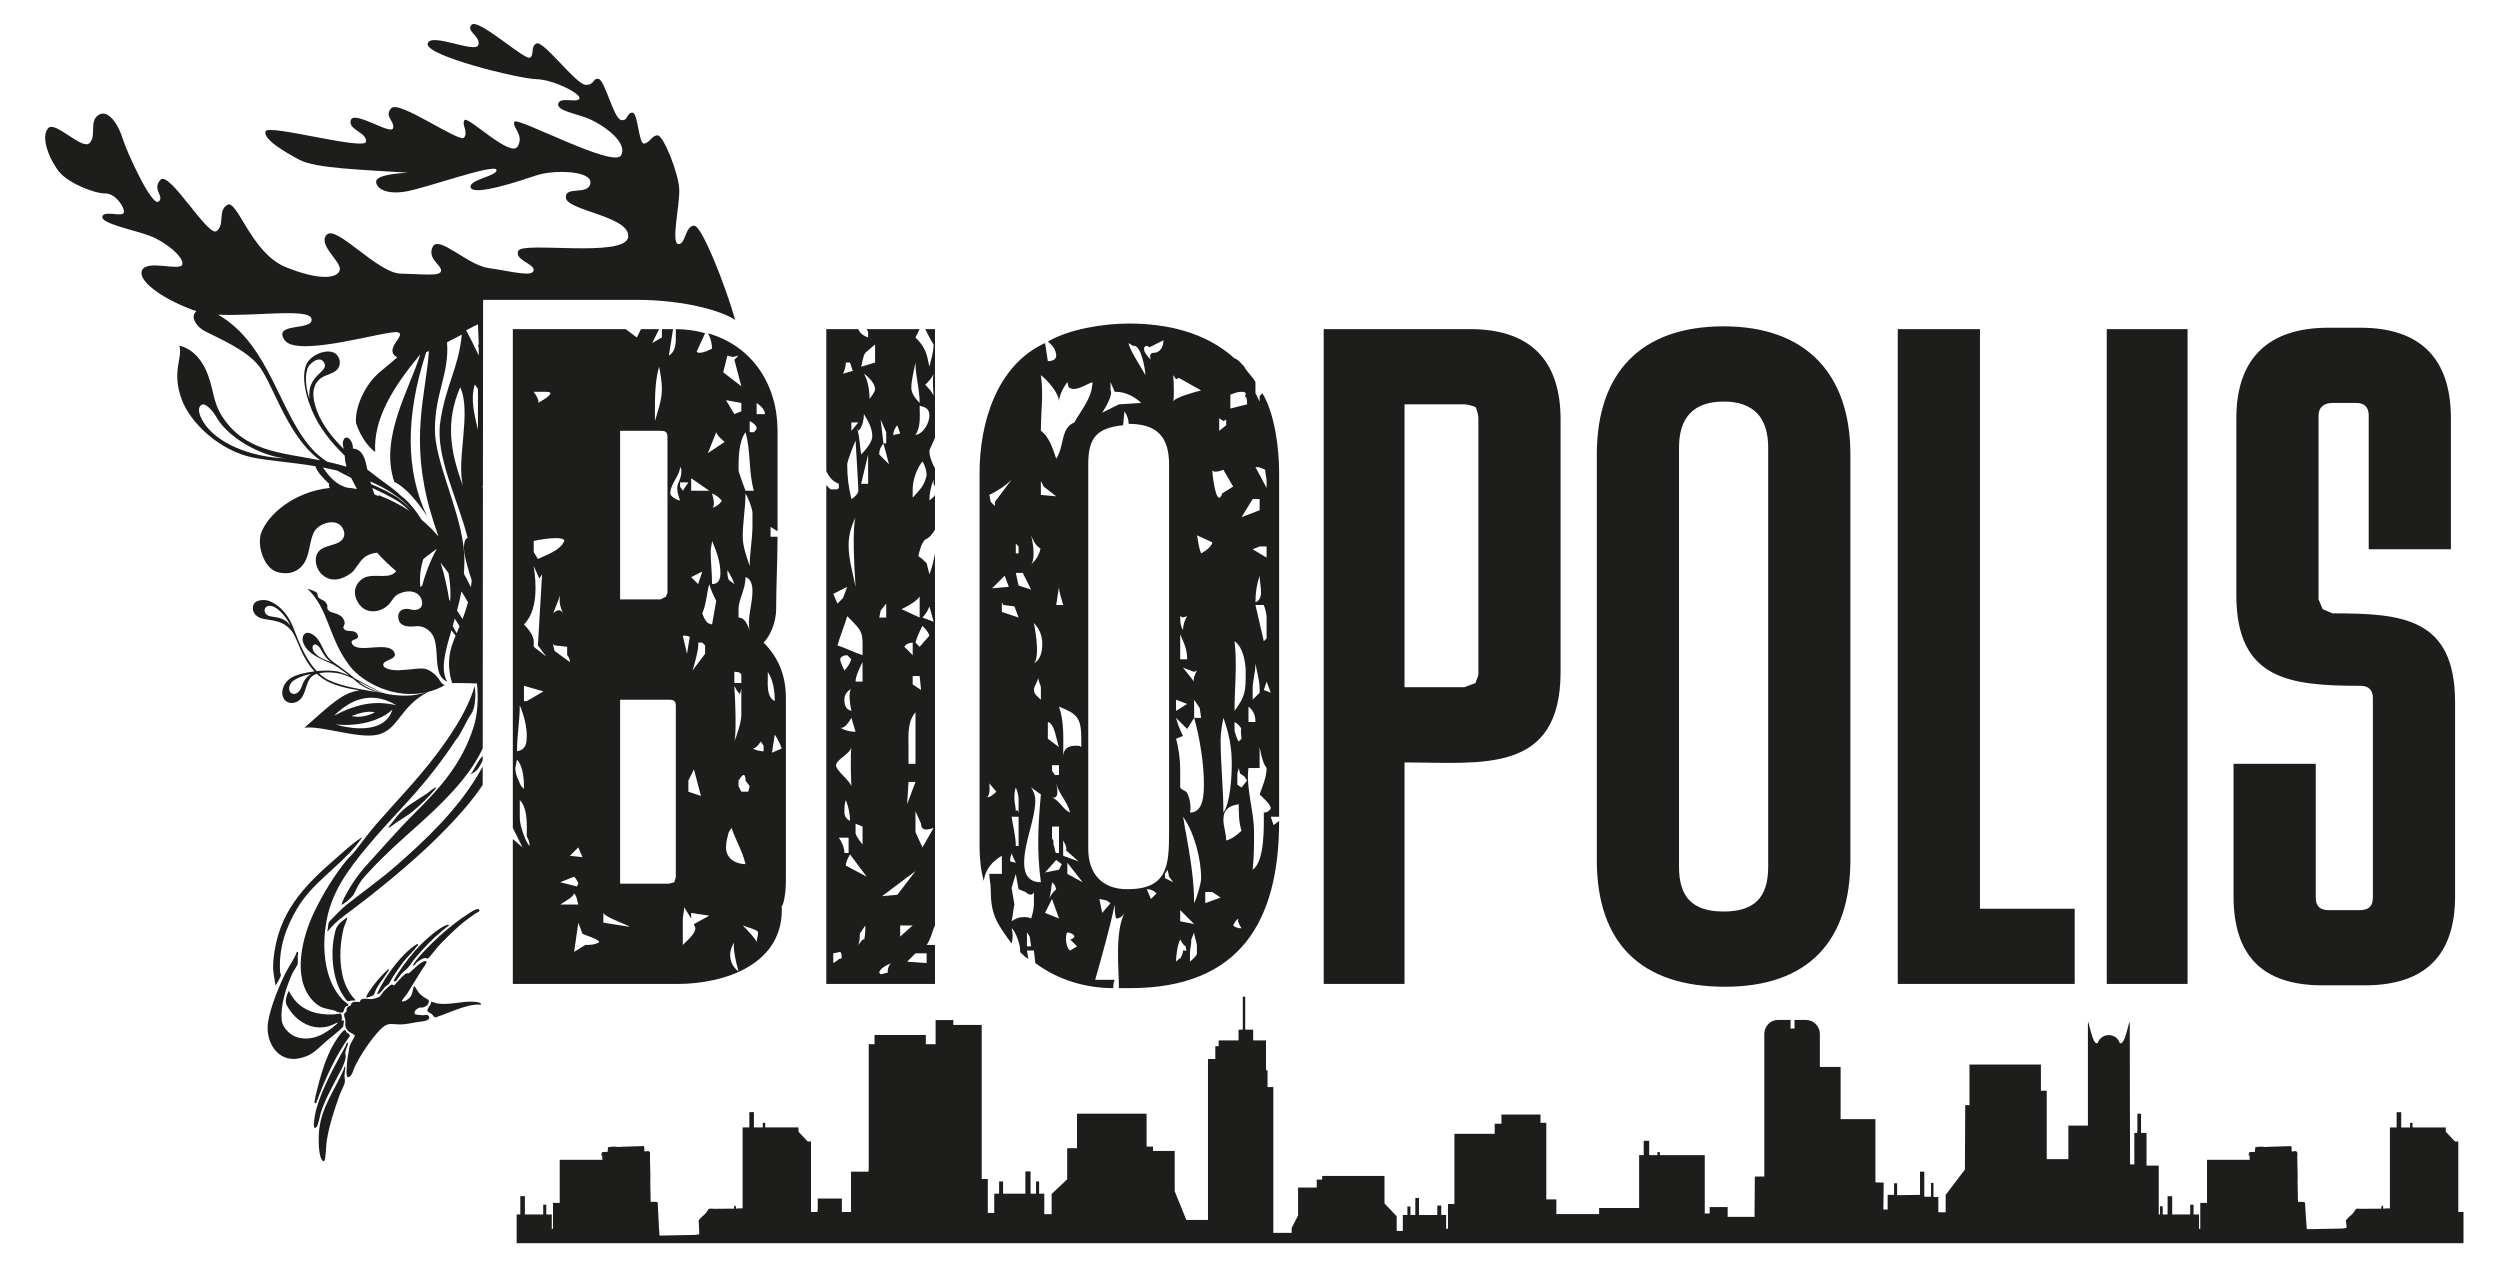<?xml version="1.0" encoding="UTF-8"?>
<svg id="Capa_1" data-name="Capa 1" xmlns="http://www.w3.org/2000/svg" viewBox="0 0 1794.3 905.87">
  <defs>
    <style>
      .cls-1 {
        fill: #1d1d1b;
      }
    </style>
  </defs>
  <path class="cls-1" d="M451.37,241.82,303.8,401.25c.89-.69,1.76-1.4,2.65-2.08,2.3-1.76,4.66-3.54,7.06-5.32-5.14,9.31-8.85,20-10.5,26.49l-1.3,1c-.77-6.96.09-13.62,2.09-20.08ZM298.19,689.86c-.31.39-2.08,2.88-1.81,3.17,1.37,0,1.72-1.38,2.56-2.11,1.4-1.22,4.47-3.39,6.34-3.36.71.01,1.47.59,1.65.51,1.07-.49,6.19-7.32,7.54-8.79,4.49-4.91,10.54-10.7,15.52-15.11,3.45-3.05,7.29-5.76,11.06-8.42.82-.58,3.87-1.51,2.87-2.91-1.17-1.62-6.49,2.16-7.69,2.91-12.49,7.83-28.91,22.56-38.04,34.1ZM340.28,719c-8.62-.66-18.01,2.63-26.52,1.17-1.57-.27-2.82-1.16-4.41-1.18.45,2.2-2.9,4.5-2.59,6.51.12.79,2.44,1.77,3.2,2.4,1.01.84,1.54,2.44,2.84,2.27,7.38-2.5,14.98-6.07,22.5-8.01,3.31-.85,6.52-1.43,9.96-1.05.35-1.75-3.69-2.01-4.98-2.11ZM320.53,663.9c-5.58,2.04-14.4,9.84-18.6,14.14-5.87,6.01-11.86,13.54-16.36,20.62-.32.51-3.31,5.33-3.07,5.53.5-.07,1.35.17,1.75-.06.24-.14,2.64-3.78,3.22-4.47,1.75-2.07,3.44-3.23,5.18-4.93,1.58-1.55,3.63-5.1,5.23-6.99,6.25-7.38,12.36-13.76,19.74-19.95,1.46-1.23,2.97-2.38,4.56-3.45.07-.88-1.04-.66-1.65-.44ZM246.3,736.9l.57-4.14c-.47-.85-1.07-.24-1.79-.18.64-1.56.27-3.47-.28-5-.49-.36-4.31.44-5.29.49-11.01.5-21.77-2.19-28.66-11.2-1.29-1.69-2.59-3.86-3.64-5.72-1.14,2.41-2.74,6.84-1.81,9.36,1,2.7,4.43,7.23,6.5,9.2,6.52,6.18,14.48,9.15,23.53,6.97,2.52-.61,4.79-2.06,7.23-2.88-.31.56-.88,1.08-1.37,1.5-7.87,6.79-16.85,12.13-27.66,9.28-5.04-1.33-10.83-6.8-11.4-12.14-1.17-10.78,3.16-23.8,7.49-33.58.78-1.77,3.66-5.71,3.91-6.96.34-1.65,0-4.19.06-5.98.03-.98,1-2.75-.59-2.86-1.71,4.99-4.99,9.26-7.41,13.88-5.15,9.85-11.66,25.88-13.33,36.78-2.11,13.78,6.83,29.02,22.26,25.9,9.54-1.93,12.6-6.28,19.29-12.1,4.1-3.56,8.55-6.73,12.38-10.62ZM242.85,744.09c-7.83,10.95-11.83,24.5-15.12,37.41-.35,1.35-2.47,9.78-1.95,10.27l1.16-.05c6.12-16.92,13.53-33.58,24.16-48.17.07-1.51-1.57-1.85-2.29-2.6-.36-.37-.51-1.55-1.19-1.67-1.19-.21-4.01,3.77-4.76,4.81ZM247.86,755.16c.14-1.06,2.31-6.63,2.05-6.88l-.91.2c-1.36,3.5-3.51,6.73-5.28,10.06-6.44,12.07-14.93,27.95-17.56,41.31-.28,1.41-1.74,9.42-.23,9.73.4-.1.96-.42,1.24-.71,1.32-1.35,2.37-7.9,3.04-10.09,2.63-8.54,7.61-17.49,11.71-25.42,2.3-4.46,5.65-9.75,6.18-14.66.13-1.19-.41-2.34-.25-3.53ZM247.8,765.2c-.83.4-.75,1.59-1.09,2.37-6.35,14.56-15.73,26.67-17.61,43.07-.61,5.31-.61,14.75.99,19.84.61,1.94,2.44,4.87,3.17,1.22.78-3.94.68-9.03,1.31-13.18,1.65-10.86,5.57-22.62,9.31-32.96.83-2.29,3.14-6.47,3.56-8.51.34-1.64-.23-3.79-.17-5.37.07-2.11.68-4.35.54-6.49ZM255.2,607.28l4.67-6.04c-.64-.16-.81.19-1.21.44-5.86,3.76-11.57,9.19-16.83,13.72-24.35,21.01-42.5,39.88-45.62,73.85-.43,4.66-.17,7.57.57,12.11l.94,5.85c.74-.69,1.37-1.91,1.86-2.81.36-.67,1.93-3.59,2-4.06.16-.94-.49-1.96-.55-2.95-1.06-16.78,4.03-31.73,12.62-45.95,10.83-17.93,28.4-28.37,41.55-44.18ZM249.31,658.61c-.23-.23-1.2.59-1.48.78-2.84,2.02-5.9,4.49-6.89,7.9-3.94,13.58-2.93,32.35,3.89,44.86.58,1.07,3.28,5.27,4.04,5.92,1.22,1.04,2.09.19,3.33.05.7-.08,1.39.02,2.08-.03.45-.03.87.23.75-.45-5-5.09-8.14-12-9.5-19.01-2.12-10.96-1.4-21.75,1.14-32.54.25-1.06,2.9-7.2,2.62-7.49ZM193.08,442.07c-2.8-.77-3.76-3.82-2.83-5.5,1.15-2.05,3.94-2.25,6.72-.85,3.5,1.75,8.34,6.78,11.75,13.61-5.14-6.95-10.55-5.86-15.65-7.25ZM210.51,454.62c3.12,4.89,6.18,17.65,15.2,27.23-7.22.88-14.15,2.72-17.38,5.04-6.78,4.87-7.12,12.92-3.25,16.19,3.1,2.62,8.32,1.64,11.15-1.94,4.18-5.31,3.11-14.21,10-17.13.38-.16.84-.19,1.24-.33,1.35,1.25,2.78,2.45,4.39,3.53,6.72,4.5,16.43,6.78,26.24,8.34-.4.04-.81.06-1.19.12-10.88,1.9-17.95,8.4-38.42,26.64,12.7-1.83,41.5,9.31,54.83,4.34,13.25-4.94,13.94-19.21,33.72-30,4.12-1.04,8.22-2.59,12.18-4.9-1.05-.28-2.53-1.54-3.76-3.59-1.68-2.8-5.25-6.46-9.68-7.94-3.59-1.19-10.4.41-19.14.82-6.15.29-11.14-1.42-11.55-3.5-.86-4.38,11.11-3.7,7.77-9.61-4.6-8.12-25.89,1.48-30.07-5.74-2.48-4.29,6.58-2.18,3.63-7.08-2.31-3.83-7.6-.81-9.71-3.91-1.34-1.96,2.48-2.83-.45-7.29-2.85-4.34-8.76-3.48-10.63-6-1.87-2.52.57-1.96-1.58-5.17-1.62-2.42-4.55-2.29-5.68-4.28-.78-1.36-.15-1.94-.81-2.86-.89-1.25-5.72-2.72-6.9-3.02,15.53,14.67,15,35.59,30.48,55.52,9.47,12.2,32.44,23.8,54.69,18.82-9.21,3.03-17.96,2.68-25.77,1.53-1.25-.25-2.54-.5-3.93-.74-7.87-2.89-14.67-7.28-21.6-10.88-4.81-4.22-11.49-8.99-16.01-12.25-5.08-3.66-6.44-9.68-9.63-14.7-2.76-4.35-7.65-7.06-10.12-5.06-2.27,1.85-2.49,6.55,2.02,11.58,3.14,3.5,10.46,7.29,16,9.4,3.57,1.35,9.5,5.66,14.05,9.24-2.29-1.06-4.61-2.02-7.02-2.73-4.08-1.19-10.27-1.27-16.44-.66-9.51-9.92-14.52-25.66-17.41-32.54-4.68-11.11-12.27-16.13-16.7-17.74-4.24-1.54-10.02-.66-11.37,2.72-1.69,4.22,1.34,8.72,6.3,9.89,6.53,1.55,16.05.77,22.32,10.6ZM214.92,495.84c-1.83,2.33-4.21,2.74-5.95,1.57-1.96-1.31-1.94-5.04.23-7.59,2.51-2.96,10-5.53,14.11-6.05-6.33,3.68-6,9.02-8.39,12.07ZM225.86,468.53c-1.74-2.06-2.04-4.65-.79-5.64,1.16-.93,3.27.02,4.98,2.81,1.21,1.98,3.41,6.83,7.54,9.41-4.31-1.37-8.84-3.18-11.73-6.58ZM240.6,519.91c15.76,1.71,32.17-2.21,41.04-10.63-5.63,17.99-30.38,13.8-41.04,10.63ZM252.25,513.95c5.26-2.04,11.78-4.06,16.83-2.65-6.93,3.35-11.84,3.6-16.83,2.65ZM284.5,506.21c-15.08-3.58-28.02-1.29-44.74,7.45,15.39-15.24,30.53-15.94,44.74-7.45ZM275.18,497.53c-5.48-1.12-13.45-4.35-18.25-8.64,5.52,2.9,11.52,6.25,18.25,8.64ZM244.24,483.55c2.92.69,5.94,1.97,9.07,3.51,1.36,1.12,2.49,2.07,3.14,2.65,2.82,2.52,8.72,5.7,14.75,7.17l-3.66-.62-1.35-.23c-12.27-2.1-26.04-4.78-33.49-9.73-1.32-.88-2.52-1.94-3.7-3.03,5.49-1.3,11.88-.51,15.23.28ZM328.25,529.86c2.95-4.62,5.37-9.43,7.91-14.28.77-1.47,2.23-3.27,2.89-4.66,2.03-4.27,2.41-11.42,1.95-16.09l-.56-2.6c-.12,1.24-.5,2.61-.9,3.78-5.43,16.13-16.62,32.67-26.86,46.19-13.33,17.6-28.67,33.25-43.09,49.87-5.43,6.26-10.24,13.12-15.46,19.57-1.55,1.91-3.69,3.71-5.25,5.62-9.3,11.41-17.09,24.26-23.46,37.52-8.6,17.91-16.21,47.68-.56,63.77,4.97,5.12,8.42,5.1,14.81,6.62,1.33.32,2.04,1.03,2.93,1.3.64.19,3.16.55,3.55.08.9-1.1.89-5.03,3.77-4.53,0-.42.07-.82-.16-1.2-.3-.5-3.12-2.5-3.77-3.17-14.71-15.38-15.4-42.45-10.47-62.11,5.29-21.06,19.72-38.09,33.4-54.14,7.98-9.36,16.5-18.17,24.73-27.28,12.48-13.82,23.84-28.18,34-43.77.18-.27.52-.37.59-.48ZM311.66,565.65c-1.39.7-4.13,3.21-5.71,4.25-7.62,5.04-15.53,8.99-21.33,16.39l-6.04,7.69c.66.58,5.39-3.3,6.24-3.87,3.98-2.62,7.52-4.61,11.2-7.6,5.55-4.51,11.82-10.64,16.35-16.16.28-.34.73-.49.6-1.06-.51-.1-.88.13-1.31.35ZM303.48,728.67c-.96-.03-2.65-.2-3.63-.32-.56-.07-2.03-.23-2.23-.79-.66-1.95,1.62-3.67,3.23-4.26,1.01-.37,1.8-.02,2.55-.2,2.46-.58,5.25-2.71,4.14-5.48-2.46-1.27-5.15-3.02-6.95-5.12-.72-.85-2.76-4.52-3.17-4.68-.51-.21-.48.29-.59.6-.94,2.74-.46,4.75-2.58,7.4-1.17,1.46-3.92,3.28-5.73,2.87-.1-.47.05-.7.29-1.07.97-1.53,2.58-3.17,3.64-4.81,3.52-5.45,6.76-11.18,10.24-16.63.58-.91,3.85-5.16,3.5-5.87-.24-.31-.44-.54-.86-.54-3.19-.03-9.29,6.86-11.99,8.85-1.47-.25-1.73-.12-2.85.75-2.62,2.03-5.14,5.26-7.41,7.7-.94.43-1.21-.85-2.39-.31-.6.27-4.62,3.9-5.3,4.66-.87.97-2.31,3.53-3.18,4.07-.81.5-4.67,1.56-5.64,1.6-2.03.09-6.19-1.05-7.75.69-.31.35-.44,1.17-.75,1.36-.26.16-3.61-.67-5.26.48-.86.6-.81,1.56-1.18,1.99-.42.48-1.78.54-2.47,1.61-.75,1.17-.22,1.89-.51,2.81-.17.54-1.06.61-1.31,1.1-.95,1.89.23,3.21.44,4.7.41,2.96-.86,4.63,1.67,7.69,1.48,1.79,3.97,2.13,5.29,3.75-1.25,3.24-3.79,5.85-4.19,9.41-.42,3.69-1.38,7.25-1.57,10.83-.1,1.82-.06,2.92-.25,4.87-.15,1.63-.07,3.12.61,4.61,1.89.56,2.91-1.62,3.64-3.08.58-1.16.88-2.66,1.39-3.74,4.03-8.56,11.95-20.51,18.61-27.27,5.48-5.56,7.54-3.61,14.49-3.63,3.66,0,8.54-1.12,12.14-1.72,1.9-.32,9.79-.55,8.3-3.92-.93-2.11-3.02-.92-4.44-.97ZM270.73,713.56c2.42-.36,3.98-3.43,5.57-5.15.64-.7,2.04-1.42,2.5-1.87.56-.55,2.49-4.35,3.21-5.4,2.3-3.35,4.71-7.11,7.14-10.3,3.13-4.1,7.45-7.98,10.41-11.99.31-.41.57-.61.44-1.22-.62-.6-4.15,2.32-4.83,2.86-7.06,5.68-14.03,14.55-18.83,22.22-.73,1.16-6.13,10.31-5.6,10.85ZM278.19,696.13c-4.95,4.19-10.16,10.7-13.68,16.19-.7,1.08-1.71,2.37-1.62,3.66.29.29,4.74-1.26,5.26-1.83.63-.69,1.4-3.42,2.04-4.6,2.32-4.35,5.97-8.46,8.55-12.58.25-.4.61-.57.44-1.21-.83-.2-.69.12-.99.38ZM343.6,246.7c-.46,1.15-.53,2.14,0,2.89v5.52c-3.1-6.67-6.23-12.79-9.05-18.03,3.47-1.76,5.97-3.24,8.48-4.26l.57,13.88ZM498.42,162.02c-6.67-.61-6.33,13.89-11.62,13.1-5.3-.8,1.08-27.47.73-39.03-.36-11.58-11.23-38.49-15.36-38.9-4.11-.4-5.71,5.27-9.83,5.86-4.12.56-4.23-22.39-8.54-22.2-4.32.18-2.98,6.52-8.19,5.2-5.23-1.33-11.42-28.29-15.86-29.35-4.44-1.07-2.88,4.69-9.68,4.15-6.79-.54-30.23-32.03-34.93-29.68-4.72,2.33-1.34,7.84-4.75,10.18-3.41,2.34-36.78-28.12-41.75-23.69-5,4.43,6.76,8.39,4.64,14.67-2.11,6.26-34.75-9.55-36.34-.92-1.6,8.63,65.29,25.09,77.84,25.39,12.56.3,32.66,10.58,31.07,13.98-1.58,3.39-13.85-1.62-15.19,3.6-1.32,5.23,13.32,7.1,22.47,11.07,9.14,3.95,27.65,16.31,22.65,25.97-4.99,9.67-74.43-27.73-76.54-24.07-2.1,3.65,7.29,9.45,2.28,17.8-4.99,8.36-35.74-22.1-38.11-18.98-2.36,3.14,2.85,8.39-.3,12.55-3.16,4.17-46.71-27.12-52.23-21.12-5.52,6,2.58,9.17,1.25,14.4-1.33,5.23-27.94-12.92-30.32-5.86-2.38,7.05,11.48,8.66,10.93,15.46-.54,6.79-70.3-12.81-72.16-7.33-1.84,5.49,13.02,14.44,24.5,20.5,11.49,6.06,43.92,6.96,77.65,9.17-12.04.75-23.02,2.28-22.78,6.72.25,4.45,7.29,9.45,22.22,6.62,14.9-2.81,62.57-19.9,64.12-15.45,1.56,4.45-21.2,7.24-18.35,13.01,2.86,5.77,34.8-4.85,47.1-9,12.31-4.12,40.04-3.51,38.7,5.66-1.34,9.14-18.84,1.49-17.55,10.65,1.27,9.16,47.03,13.24,44.62,28.15-2.42,14.9-75.6,2.86-78.77,9.65-3.16,6.78,11.74,9.2,10.93,14.16-.79,4.97-16.73.45-32.15-1.69-15.43-2.15-36.01-23.95-40.23-15.32-4.22,8.62,6.49,13.11,5.94,17.28-.53,4.18-12.56,2.31-29.03,1.99-16.48-.34-46.17-35.21-53-27.92-6.83,7.29,10.91,19.39,9.33,25.4-1.58,6.01-14.41,7.79-38.96-2.23-24.55-10.03-34.61-48.78-41.68-44.61-7.08,4.16-1.62,13.85-7.66,18.8-6.03,4.95-34.09-43.8-40.4-36.76-6.32,7.03,3.35,12.04-1.38,15.68-4.72,3.64-22.62-35.13-25.73-45.34-3.09-10.21-10.63-21.48-17.45-16.8-6.82,4.68-1.1,14.9-6.35,20.12-5.25,5.21-24.49-16.04-29.52-10.83-6.04,6.26.97,23.01,7.73,31.4,6.76,8.4,26.1,15.79,33.15,15.56,7.07-.24,14.09,9.98,13.29,13.65-.79,3.66-14.63-1.89-15.45,3.07-.8,4.97,22.99,9.5,34.23,13.74,11.22,4.22,24.51,15.25,23.19,20.48-1.33,5.24-26.13-4.02-29.05,4.61-2.85,8.42,18.75,22.14,39.23,28.94-.7.55-1.28,1.23-1.67,2.1-1.64,3.7,2.23,9.36,7.64,12.21,9.66,5.09,29.33,13.18,38.6,24.71,9.61,11.95,18.87,44.97,38.74,63.55,1.64,1.53,3.52,3.01,5.53,4.46-28.42-5.58-53.8-6.2-70.19-31.16-7.62-11.59-5.95-21.11-12.25-34.38-4.58-9.63-11.44-15.09-18.77-16.78,2.87,8.18-5.67,17.91,1.63,38.3,6.08,16.98,27.12,37.03,51.13,42.03,10.83,2.25,27.26,3.29,44.98,6.24.8,3.72,6.51,9.52,9.04,11.95.27.25.83.4.89.48.1.14-.33,1.06-.28,1.59,0,.08.32.88.6,1.57-25.99,2.79-44.22,19.21-49.07,31.96-3.46,9.06,1.85,25.44,11.08,28.26,10.7,3.27,18-1.94,21.04-8.92,2.86-6.55,2.87-15.25,6.18-20.48,3.35-5.29,14.69-9.24,19.34-2.99,3.43,4.62,1.87,8.64-1.36,10.83-3.18,2.16-8.74,2.57-12.88,5.01-6.27,3.68-5.25,13.27-.09,18.23,6.75,6.5,15.2,3.77,21.38-1.02,2.93-2.28,4.66-6.59,8.26-10.13,2.6-2.55,6.33-3.92,10.12-4.28,4.12,4.71,8.86,9.05,13.7,13.29-.85,1.07-1.98,1.96-3.33,2.5-5.27,2.13-13.31-.53-19.25,2.04-4.29,1.85-9.5,8.08-5.76,16.1,4.59,9.83,13.75,9.49,20.11,5.62,5.03-3.07,5.59-7.91,10-9.98,7.42-3.47,14.16-1.68,16.23,3.51,2.16,5.43-1.07,7.88-4.52,8.01-2.56.1-4.2-1.06-7-.7-3.25.44-5.46,2.48-4.9,6.72.6,4.52,4.18,6.68,13.13,5.65,4.65-.53,10,2.94,12.05,7.43,4.61,10.18-.82,28.14,9.84,32.3-4.99-8.61-1.48-21.33,3.05-36.75,1.04,1.25,2.07,2.53,3.02,3.82-1.16,2.78-2.23,5.5-3.02,8.17-4.17,14.15.61,25.92.61,25.92,3.57-.24,8.59.03,17.74.17,1.08,10.94.57,22.07-2.56,31.73-8.43,25.97-23.58,42.95-42.32,61.54-11.5,11.41-22.57,24.25-33.5,36.22-7.03,7.7-11.93,14.89-16.75,24.07-.36.68-2.35,5.21-2.11,5.52.45-.55,1.28-.7,1.7-1.01,2.25-1.69,6.29-4.79,7.41-7.23,3.71-8.08,5.12-9.69,11.09-16.15,10.99-11.91,22.67-22.23,34.66-32.95,15.67-14.01,36.72-33.73,46.48-55.11v5.45c-3.64,3.38-5.6,9.24-8.7,13.1.14.13,2.68-1.45,3-1.68,2.67-1.96,3.98-4.65,5.36-7.62l.34-.77v4.59c-1.29,2.33-2.61,4.57-3.82,6.59-14.89,24.88-37.2,46.18-58.83,65.02-11.05,9.63-22.96,17.96-34.43,27.06-4.72,3.74-8.52,8.1-12.81,12.28-1.61,2.1-.72,4.86-1.71,7.16.54.11.75-.26,1.04-.62,4.81-6.05,10.88-10.3,17.09-14.91,7.43-5.52,14.65-11.23,21.86-17.09,20.49-16.65,42.06-35.81,59.16-55.98,4.46-5.26,8.68-10.66,12.45-16.36l.28-348.15h111.18c34.36.27,60.4,8.07,69.75,14.42-6.97-24.69-23.71-67.05-29.23-67.56ZM146.18,303.22c-3.97-6.28-4.37-10.91-1.57-12.67,2.38-1.49,7.18,2.64,11.12,9.46,7.79,13.47,30.28,27.1,48.96,28.94-25.93-.92-49.43-11.33-58.51-25.73ZM332.32,348.81c-9.61-25.47-12.42-46.72-2.04-70.86,8.35,17.71-2.99,52.09,2.04,70.86ZM248.77,349.95c-1.91-.72-3.93-1.47-5.18-2.2-1.51-.88-3.11-2.13-4.41-3.29-3.17-2.85-5.09-5.85-7.49-8.93,3.4.64,6.83,1.39,10.26,2.21,3.26,1.77,6.62,3.51,10.09,5.2l.18.4c1.24,2.63,2.67,5.11,4,7.66-2.5-.52-4.99-.85-7.45-1.04ZM249.07,339.6c.56.16,1.11.33,1.66.5l.16.36c-.61-.29-1.22-.56-1.82-.86ZM278.86,358.34c-2.2-1.04-4.62-1.72-6.76-2.9-.58-.17-.48.28-.37.67-1.01-.46-2.02-.88-3.04-1.29-.53-1.56-1.04-3.12-1.53-4.68,6.43,3.06,12.56,6.07,17.65,9.14,3.16,1.9,6.13,4.44,8.97,7.31-4.62-3-9.49-5.67-14.93-8.25ZM285.46,357.26c-4.83-3.44-11.66-6.55-19.13-9.83-.19-.64-.36-1.26-.54-1.89,8.41,3.65,16.42,8.24,23.49,14.26,2.45,2.08,4.67,4.45,6.78,6.93-3.2-3.52-6.72-6.7-10.61-9.47ZM309.26,379.1c-2.21-2.22-4.43-4.21-6.68-6.08-3.66-5.9-7.84-11.3-12.55-15.37-.72-.62-1.45-1.19-2.17-1.78-2.36-2.21-4.72-4.27-7.04-5.96-5.42-3.94-11.32-8.26-17.2-12.91-1.33-6.66-2.87-14.63-10.37-15.08.39-2.64-1.72-8.3-4.97-7.85-1.48.21-2.24,2.75-2.25,4.05,0,1.27.35,2.71.7,4.12-8.64-8.57-15.86-17.93-19.45-27.94-3.11-8.69-3.2-14.89-.11-19.61,3.37-5.16,8.48-5.25,13.01-7.95,4.36-2.61,4.92-8.27,1.61-12.05-3.76-4.29-13.59-2.62-19.62,3.46-6.1,6.16-4.7,21.26,1.8,36.54,5.08,11.93,13.37,22.69,23.45,32.34.19,3.28.58,5.67,1.28,7.95-4.71-1.45-9.37-2.62-13.96-3.62-3.17-2.17-6.19-4.47-8.77-7.06-25.48-25.62-31.41-76.68-69.45-98.45,25.62,1.31,65.27-4.77,67.02,2.83,2.13,9.23-28.26,2.26-19.28,15.42,8.98,13.19,74.97-7.76,81.43-5.58,6.27,2.12-11.1,12.29-.58,17.94-5.19,4.63-10.32,8.6-13.39,11.33-10.87,9.67-17.07,25.7-16.21,35.85,3.37,9.9,8.46,16.8,13.76,20.8-1.3-23.94,12.8-46.46,32.1-69.79l.21-.09c-7.79,25.08-29.33,59.89-18.58,91.25,12.27,6.14,23.5,24.74,23.5,24.74-15.6-32.79-15.48-72.23-.61-117.74.65-.28,1.32-.59,1.99-.89-2.28,31.8-13.89,62.56.92,114.79,1.76,6.2,3.83,12.26,5.85,18.3-1.78-2.08-3.57-4.11-5.39-5.93ZM222.11,286.33c-3.62-10.64-3.2-20.83.21-24.49,3.5-3.74,8.23-5.83,10.5-1.14,3.15,6.51-12.7,8.13-10.71,25.63ZM323.13,431.38l-.76-1c-.97-6.49-3.14-17.18-6.14-26.49,1.41,1.78,2.79,3.56,4.13,5.32.52.68,1.03,1.39,1.55,2.08,1.17,6.47,1.68,13.13,1.22,20.08ZM327.73,454.47c-.94-1.75-1.85-3.51-2.82-5.23.51-1.72,1.02-3.49,1.53-5.28,1.18,1.82,2.32,3.66,3.4,5.55l-2.11,4.96ZM331.98,444.22c-1.27-2.03-2.58-4.04-3.95-6.03,1.18-4.42,2.26-9,3.15-13.72,1.66,2.56,3.22,5.17,4.71,7.83-1.14,4.35-2.48,8.29-3.91,11.92ZM337.97,421.45c-1.59-3.27-3.27-6.53-5.05-9.73.54-6.42.59-13.02-.27-19.78-3.68-28.85-20.62-61.11-20.5-83.88.14-26.54,10.38-39.54,8.7-62.4,3.63-1.86,7.19-3.72,10.58-5.49-2.28,24.21-11.56,35.99-15.45,62.82-3.59,24.68,12.57,54.95,19.66,83.08-2.11.69-2.42,3.57-2.63,5.86-.51,5.36,3.22,17.73,5.54,24.51-.13,1.76-.36,3.38-.58,5.02ZM346.44,349.11c-.25.27-.47.58-.73.83.26-.5.49-1.01.73-1.52v.68ZM343.04,308.5c-2.72-11.35-5.48-22.36-2.26-32.57.81,1.01,1.53,2.08,2.26,3.15v29.42Z"/>
  <path class="cls-1" d="M1484.51,831.99v-24.11h14.02v-73.52c.22-5.04,3.07,16.85,7.02,14.22,1.09-3.29,4.38-5.69,7.89-5.69,3.72,0,7.02,2.41,7.89,5.69,4.16,2.63,7.01-19.27,7.23-14.22l.22,101.35h3.07v-22.57h1.97c0-.66.22-1.1.22-1.75v-12.05h2.63v13.81h3.94v23.44h8.77v35.07h.88v-5.91h1.97v5.91h3.5v-13.15h3.29v13.15h12.93v-7.02h2.41v7.02h3.94v10.3h.88v-18.63h4.83v-30.9h30.68c0-1.1-.22-2.19-.22-3.29q-.44.22-.66.22c0-.88.44-1.75.66-2.41.44-.22,1.1,0,3.94-.22q.22-1.76.22-3.29c1.75-.44,5.04-.66,7.02-.22,7.45-.44,9.42-.22,18.84-.66.44,1.1.22,2.64.22,3.73,1.97.44,3.29-1.1,4.16,1.1-.21,5.48.22,11.18.22,16.65-.22,6.13.22,12.49.22,18.62,1.54,0,3.73-.44,5.04.44.44,7.89.66,11.19,1.31,19.08h2.85l22.79-.44c1.53-.22,1.75-.22,2.85-.44,0-3.29-.22-1.98-.44-5.49.66-.88,1.53-1.53,2.19-2.41,1.97-1.31,3.73-3.5,4.83-5.48.22-.22.44-.22.66-.44q.88.22,17.75,0c0-.66,0-1.97.44-2.2,1.1,0,.88,1.1.88,2.2,1.53-.22,3.29-.22,4.82-.22v-58.08h4.83v-10.96h3.29v10.96h6.36v-3.29h1.75v3.29h23.89v3.07l6.57,7.02h2.41v50.62h3.73v22.37H370.81v-20.62h2.63v-13.15h3.29v13.15h13.15v-7.02h2.2v7.02h3.94v10.3h.88v-18.63h4.82v-30.9h30.68c0-1.1-.22-2.19-.22-3.29q-.22.22-.66.22c0-.88.44-1.75.66-2.41.44-.22,1.1,0,3.94-.22q.22-1.76.22-3.29c1.75-.44,5.04-.66,7.02-.22,7.45-.44,9.42-.22,18.84-.66.44,1.1.22,2.64.22,3.73,1.97.44,3.29-1.1,4.16,1.1-.22,5.48.22,11.18.22,16.65-.22,6.13.22,12.49.22,18.62,1.53,0,3.73-.44,5.04.44.44,7.89.66,15.78,1.31,23.67h2.85l22.79-.44c1.53-.22,1.75-.22,2.85-.44,0-3.29-.22-6.57-.44-10.08.88-.88,1.53-1.53,2.19-2.41,1.97-1.31,3.72-3.5,4.83-5.48.22-.22.44-.22.66-.44q.88.22,17.75,0c0-.66,0-1.97.44-2.2,1.1,0,.88,1.1.88,2.2,1.53-.22,3.29-.22,4.82-.22v-58.08h4.83v-10.96h3.29v10.96h6.35v-3.29h1.76v3.29h23.88v3.07l6.58,7.02h2.41v50.62h4.6c0-.66,0-1.31.22-1.97v-7.67h17.32v9.64h6.57v-28.93h12.49l.22-1.53v-89.98h4.17v-6.57h36.81v6.57h7.02v-17.29h12.71v3.5h20.38v110.56h4.39v24.33h4.6v-13.81h3.5v-8.77h2.85v8.77h16v-16h3.72v16h3.95v-8.77h2.19v8.77h3.72v14.68h5.26v-14.46l11.18-10.52v-22.35h7.02v-24.76h49.96v23.66h4.61v3.07h15.56v28.93l8.33,20.6h15.56v-115.48h5.26v-9.21h2.42v-4.16h14.24v-7.69h2.85l.22-.66v-23.1s1.75,0,1.75,0v23.75h5.7v7.69h9.21v21.47h1.1v12.05h4.16v104.65h13.15v-3.62l4.61-8.77v-20.16h13.37v-5.7h3.94v-2.63h44.71v19.72l8.76,9.21v10.52h4.39v-11.4h3.29v-6.13h2.19v6.13h3.5v-12.27h2.63v12.27h13.15v-6.8h2.85v6.8h3.5v9.86h1.31v-17.76h4.6v-50.4h28.93v-7.23h4.83v-6.57h28.05v5.91h4.16v55h7.23v10.52h30.68v-4.38h28.71v-37.91h3.29v-10.3h3.94v10.3h5.91v-2.19h1.76v2.19h32.21v41.86h3.5v-4.6h12.93v7.01h19.29l.22-28.93h6.79v-102.34c0-5.48,4.39-10.08,9.86-10.08h8.99v6.38c.41-.17.86-.27,1.31-.27.55,0,1.06.11,1.53.31v-6.42h8.11c5.48,0,10.08,4.61,10.08,10.08v23.67h14.9v37.47h24.98v45.36l5.92.22-.22,19.29h3.07v-10.52h4.6v-8.33h2.2v8.55l16.43-.22v-16.65h3.07v17.97h4.82v-9.86h1.76v10.08h3.5v10.96h5.26v-12.49l13.81-18.19.22-46.24h3.07v-29.14h51.27v18.84h4.17v49.09h15.56Z"/>
  <path class="cls-1" d="M593.06,706.21h78v-28h-6c3-4,4-10,6-14v-267c-1,5-2,10-4,15l-2-8c-2-2-4-4-6-5,1-4,2-9,5-12,3-1,5-4,7-7v-25c-1,2-3,3-4,4,0-5,1-10,3-15v3l1,2v-13c-2-4-4-8-4-13l4-9v-78h-7c2,4,4,8,6,11,0,6-2,11-3,16-2-10-3-14-10-21l3-6h-38l1,2v4c-3-1-6-3-7-6h-23v102c2,4,4,7,9,9v3l-1,1h-8v355ZM601.06,463.21c2-7,5-14,7-21,12,12,11,11,11,28-6-2-12-5-18-7ZM636.06,433.21v10h-5l1-5,4-5ZM647.06,437.21c4-2,10-5,13-9v15l-13-6ZM662.06,443.21c2-2,4-5,5-8l3,11-8-3ZM726.06,677.21c1-4,1-7,0-11,3,2,7,14,6,17,2,2,4,4,6,5l-1-6h5l1,9c16,12,36,18,56,18,0-2,0-4,1-6h-14c5-18,10-35,14-54,0,3,0,7,1,10h0c3,0,5-2,6-4-7,14-4,40-4,54h8c79,0,107-48,107-120l-4,3-2-6h6v-247c0-17-3-42-12-57l-2,2v4l-3-6v-8c-2-4-6-7-8-11-2-2-4-5-7-6-21-19-49-25-76-25-18,0-43,4-58,13,3,2,6,6,6,10,0,3-3,4-6,4l-2-13c-35,16-47,58-47,93v269c0,8,1,17,3,24,1-8,6-14,13-18v13h-9c0,4,1,7,1,11,0,18,4,24,15,39ZM781.06,609.21v-276c0-19,6-26,25-28l1-10c2,3,3,6,3,9,20,0,29,9,29,29v264h12c-1-4-1-7-2-11,8,11,13,30,13,44,0,4-3,14-5,18,0-17-3-34-6-51h-12c0,24-1,41-30,41-18,0-28-11-28-29ZM742.06,447.21c4,4,6,9,6,15,0,5-1,11-6,14,0,0,5-3,0-29ZM901.06,434.21h6c1,3,2,6,2,9v15l-2,2-6-26ZM760.06,421.21c0,4,2,9,3,13h-5l2-13ZM719.06,439.21v-7l1,2,8,1,3,8-12-4ZM735.06,619.21c0-15,8-31,8-45,0-3-1-6-3-9l7,5c-2,22-3,41,0,63-9,0-12-6-12-14ZM755.06,601.21v-8h5v19h-2c-1,0-1-5-2-6v-3q-1-1-1-2ZM726.06,586.21h5v21h-2c0-7-2-14-3-21ZM763.06,614.21v-11c1,2,3,5,2,7l9,8-11-4ZM899.06,624.21c1-9,1-18,1-27,0-15-6-32-4-46h8v-15c1,5,2,11,5,15,0,7-3,13-5,19,2,2,8,7,8,10-1,2-3,3-5,3,0,8,1,35-8,41ZM878.06,588.21c0-7,4-10,11-11,0,6,0,13,2,19-3,3-7,6-11,7,0-5-2-10-2-15ZM368.06,594.21l7,14-7-6v104h118c34,0,77-14,75-56,1,0,2-6,2-6,1-5,1-11,1-16v-127c0-16-5-29-16-40,5-5,9-15,9-24,0-17,1-35,1-52h-5v-7c2,1,3,2,5,3v-72c0-33-18-61-50-70,2,3,3,8,3,11-2,1-6,3-9,3,0,0-2,0-2-1l6-13c-6-2-15-3-21-3v5c0,5,0,11-5,14l3-19h-8v6l-7,4,5-10h-13l-3,6-8-6h-81v358ZM445.06,634.21v-132h35c4,0,5,1,5,5v122c0,1-1,3-1,4-1,0-3,1-4,1,0,0,1,0-35,0ZM521.06,608.21c0-4,1-7,2-11l2-3c3,9,8,17,10,26-7,0-14-4-14-12ZM373.06,587.21v-13c6,6,5,19,5,26,1,2,2,4,2,6v1c-3-3-7-15-7-20ZM657.06,597.21v-15l4,9c0,6,6,4,9,3l-8,14-5-11ZM614.06,598.21v-7l5,2v13c-2-3-4-5-5-8ZM383.06,406.21l4,9,2-3-3,51,6,8-9-7v-4c0-4-4-9-7-12,10-10,9-29,7-42ZM530.06,443.21v-6c0-7,5-14,5-23,4,1,5,6,5,10,0,10-4,19-2,29,0,0-2-10-8-10ZM504.06,440.21c3-7,3-14,5-21,1,4,3,8,5,12l-3,17-3-1c-2-2-3-4-4-7ZM397.06,440.21l5-13c-1,5,0,8,2,13,0,0-2-5-7,0ZM1703.06,501.21v143c0,6-3,9-9,9h-23c-6,0-9-3-9-9v-96h-59v95c0,43,21,64,64,64h30c43,0,65-21,65-64v-139c0-61-38-64-88-64l-7-3-3-7v-132c0-6,4-9,10-9h17c6,0,9,3,9,9v96h59v-94c0-43-22-65-65-65h-23c-43,0-66,22-66,65v127c0,61,39,65,89,65,6,0,9,3,9,9ZM1362.06,706.21h127v-54h-68V236.21h-59v470ZM1512.06,706.21h58V236.21h-58v470ZM1146.06,617.21c0,60,32,91,92,91s90-33,90-91v-291c0-58-32-92-91-92s-91,33-91,92c0,0,0-59,0,291ZM1269.06,622.21c0,22-10,32-32,32s-32-10-32-32v-301c0-21,10-33,32-33s32,12,32,33c0,0,0-21,0,301ZM950.06,706.21h58v-159c55,0,112,9,112-65v-181c0-43-22-65-65-65h-105v470ZM1008.06,493.21v-203h43c2,0,6,1,8,2,1,2,2,6,2,8v184c0,1-2,5-2,6l-8,3h-43ZM750.06,626.21l8-9,4,3-2,4-10,2ZM857.06,663.21l-10-2v-8l10,10ZM777.06,633.21l-11-6v-8l11,14ZM789.06,645.21l5,1,3,2-6,7-2-10ZM750.06,655.21l5-10,5,14-10-4ZM729.06,619.21l-4-1v-2c0-1,1-3,1-4,0,0,0,1,3,7ZM838.06,624.21l1,5,3,4-6-3v-3l2-3ZM755.06,633.21l2,2,1,3c-2,2-4,4-5,7,0,0,1-3,2-12ZM737.06,669.21l2,3,1,7h-3v-10ZM765.06,674.21c0-1,0-4,1-5,1,0,5,1,5,3,0,1-2,2-3,2l5,5-5,3c-2-1-3-6-3-8ZM823.06,638.21c3,0,5,1,7,3l-4,4-3-7ZM891.06,666.21h-1c-2,0-4-1-5-2,1-2,2-4,4-5,0,0-2,1,2,7ZM870.06,640.21l6,4-11,4v-8h5ZM844.06,690.21c0-4,1-12,3-16,1,2,2,4,4,5,0,1,0,3,1,3h-3c0,2-1,4-2,6,0,0,1-2-3,2ZM854.06,690.21v-6c0-3,1-6,1-10l2-5c0,3,2,7,2,10v5c0,2-4,5-5,6ZM726.06,661.21c1-4,1-8,2-12l-2-12,3-10,2,11,5,2c2,2,5,3,6,0v9c0,3-1,7-2,10-2-1-4-1-5-1-4,0-6,1-9,3ZM651.06,690.21l6-6h8v7l-14-1ZM633.06,643.21l24-18-13,17-11,1ZM646.06,672.21v-8h9l-9,8ZM637.06,698.21c-2,0-3,1-5,1l-1-1c0-3,6-6,9-7,0,0-3,1-3,7ZM616.06,678.21c1-3,1-5,1-8l4-6c0,4,0,7-1,11,0,0,1-4-4,3ZM607.06,621.21c0-3,2-6,3-8l12,16-15-8ZM606.06,612.21c0-4-2-8-4-11h7v11h-3ZM598.06,691.21v-7l5-1c1,1,1,2,1,4,0,1-1,1-2,1,0,0,1,0-4,3ZM533.06,664.21c2,1,11,3,11,5,0,3-1,5-1,7,0,0,0-2-10-12ZM530.06,697.21c-4-3-6-7-6-12,0-3,1-6,3-9,0,0-2,3,3,21ZM509.06,657.21l-11,6c0,1,1,2,1,3,0,4-6,9-9,12v-18c0-3,1-6,1-9l5,8v-4l13,2ZM452.06,665.21l-19-3v-7c1,3,16,8,19,10ZM415.06,662.21l3,8c2,1,12,4,12,6-3,2-7,2-10,2l-8,5,3-21ZM415.06,608.21l3,7-9-1,6-6ZM412.06,629.21c1,1,3,4,3,5l-1,2-12-3,10-4ZM412.06,641.21c2,2,2,5,3,8h-13c3-2,9-5,10-8ZM852.06,505.21l-8,5v-8l8,3ZM710.06,562.21l5,6c-2,2-4,4-7,4,0,0,3,0,2-10ZM857.06,489.21l-8-10,8,3,2-1c-1,2-3,6-2,8ZM909.06,489.21l3,8-5-2,2-6ZM847.06,442.21l2,1,3-1c-2,3-3,7-3,10-2-3-2-7-2-10ZM888.06,555.21c0-1,1-3,1-4l1,4,3,2,2,3-4,5-3-2v-8ZM896.06,507.21c4,3,5,7,5,11h-5v-11ZM760.06,549.21v7h-3l-2-3v-4h5ZM857.06,515.21v-13l4,6,1,7h-5ZM731.06,583.21l-1-2-1,1c0-3-1-6-1-9s0-5,1-8c1,2,2,6,2,8,0,0,0-2,0,10ZM745.06,486.21c0,2,2,6,2,7v9c-2-2-5-4-5-7s3-6,3-9ZM891.06,530.21l-2,2c-1-1-3-7-3-8v-6c2,1,4,3,5,5,0,0-1-2,0,7ZM847.06,455.21c3,7,5,11,5,18h-5v-18ZM899.06,502.21v-8c0-6,2-11,2-18,1,6,3,12,3,18v3l-5,5ZM752.06,518.21c5,1,6,13,8,18l-8-6v-12ZM758.06,562.21c2,8,8,13,10,21-5-2-7-8-13-11,0,0,6,3,3-10ZM886.06,510.21c0-17,2-33,0-50,6,4,8,15,8,22,0,14,0,17-8,28ZM776.06,536.21c-1-1-2-1-4-1-5,0-9,2-9,8,0-11,1-25-3-36,13,5,16,8,16,23,0,0,0-15,0,6ZM876.06,531.21c0-5,1-11,2-16,4,11,6,21,6,33,0,9-1,28-6,35,0-17-2-35-2-52ZM847.06,565.21v-12c0-8-1-16-3-23l5-2c-2-4-4-9-5-13l8,8,5-8c4,14,7,33,7,47,0,7,0,21-10,21,1-4,0-10-2-14-1-2-4-2-5-4ZM657.06,461.21c1-4,3-8,5-12,2,2,4,4,5,7l-7,8-3-3ZM655.06,491.21v-6h5l1,10-6-4ZM649.06,464.21c1-2,4-3,6-3v9l-6-6ZM651.06,577.21l1-16h5l-6,16ZM652.06,548.21v-12c0-8-1-18,5-25v37h-5ZM614.06,489.21c0-4,3-10,5-14v14h-5ZM611.06,564.21c-2-5-11-11-11-15s10-8,11-13c0,0-1,5,0,28ZM611.06,510.21c-4-1-5-4-5-8s2-6,5-8c0,0-3,2,0,16ZM607.06,574.21c2,5,3,10,3,15-2-1-4-3-4-6s0-6,1-9ZM606.06,481.21c-1-2-3-6-3-8s3-3,5-3l3,3c-1,3-3,6-5,8ZM611.06,515.21l3,10c-4,0-8-1-11-3,0,0,3,2,8-7ZM551.06,482.21c4,6,5,14,5,21-6-3-5-12-5-18,0,0,0,6,0-3ZM527.06,482.21c2,0,4,0,5,2v6h-5v-8ZM527.06,492.21c1,2,2,4,4,6l1-4v19c0,5-3,14-5,19,0,0,2-5,0-40ZM501.06,461.21h3l2,2v6l-9,12c1-3,5-17,4-20ZM556.06,527.21c2,3,4,7,5,10l-7,3,2-13ZM546.06,532.21l2,3v4c-3,0-6-1-8-2,0,0,2,1,6-5ZM530.06,564.21v-4c1-1,2-4,4-4,1,1,1,3,1,4l3,4-1,4h-5l-2-4ZM494.06,568.21v-8l4-8,5,19-9-3ZM490.06,456.21c1,0,4,0,5,1l-2,12-3-13ZM397.06,461.21v1h0l1,1,9,1v6c1,1,2,3,2,5l-11-8-1-4v-2ZM376.06,492.21l14,4-12,7h-2v-11ZM373.06,506.21c3,7,5,15,5,22,0,6-1,10-7,11,0-11,2-22,2-33ZM371.06,545.21c4,4,5,13,5,19v2l-2-2c-1-2-5-10-4-13,0,0-1,3,1-6ZM734.06,411.21l6,12-9-3-2-9h5ZM835.06,244.21c0,4-2,9-7,9-3,0-3,3-2,5-2-2-5-5-5-8,0-1,1-2,2-2l2,1,10-5ZM810.06,246.21l3,2h1c5,0,8,17,8,21-2-4-12-19-12-23ZM895.06,290.21l-12,3v-10c3-1,5-2,8-2s4,1,2,4c0,0,2-3,2,5ZM724.06,421.21l-12,1,9-9,3,8ZM729.06,390.21l2,2v5h-2v-7ZM747.06,345.21l2,4,9,7-11-1v-10ZM710.06,355.21c6-3,11-6,16-11l-12,16v3l-3-3-1-5ZM878.06,337.21l7,12-8,5c0,1-1,3-2,3-3,0-5-17-5-20,0,0,0,3,8,0ZM791.06,296.21c2-3,8-13,6-16v-6c1,2,2,5,3,7h1c7,0,14,4,18,8l-16,1-12,6ZM859.06,384.21l11,5h0c0,3-6,7-8,8-2-5-2-9-3-13ZM875.06,300.21l3,2,2-1v4l-5,4v-9ZM842.06,269.21l2,3,2-1,16,9c-4,1-19,5-20,8,0,0,1-3,0-19ZM904.06,358.21v8l-13,5,8-13h5ZM909.06,392.21v8l-10-6,5-2h5ZM901.06,335.21h1c2,0,4,1,6,2,0,3,1,5,1,8v5l-8-15ZM904.06,413.21c0,4,1,8,1,12,0,3-1,6-4,7,0-7,1-13,3-19ZM740.06,384.21c1,3,3,7,6,9,1,1,2,0,1-1-1,6-3,9-7,13,0,0,4-4,0-21ZM766.06,274.21l1,4c1,0,2,1,3,1,5,0,9-3,14-5,0,11-8,20-13,29-10,4-7,17-13,26-2-6-5-16-11-20,0-14,2-26,0-40,5,4,13,13,13,19,0,0,0-6,6-14ZM593.06,351.21h3l-3-3v3ZM670.06,284.21c-1-3-4-6-6-8,2-2,5-5,6-8,0,0-1,3,0,16ZM657.06,312.21c4-6,3-14,3-21,4,1,7,2,7,7s-4,13-10,14ZM655.06,357.21v-6c0-7,3-15,7-20,2,3,3,7,3,10-2,8-4,9-10,16ZM657.06,260.21c0,10,3,19,3,29-3-3-6-7-6-11,0-5,2-13,3-18ZM641.06,312.21c0-2,1-5,3-7l2,6-5,1ZM634.06,318.21l-2-17,4,9v8h-2ZM631.06,326.21c0-4,1-5,3-8l4,15-7-7ZM620.06,268.21c3,2,8,7,8,11,0,2-3,6-4,7,0-6-1-13-4-18ZM618.06,263.21c1-3,1-7,3-10l7-6v13l-10,3ZM618.06,326.21c-1-6-1-13-3-19l1,2,1-1c2-3,3-7,3-11,3,5,6,10,6,16,0,4-5,10-8,13ZM611.06,309.21v-6h5l-5,6ZM605.06,268.21c1-2,2-5,2-8h3l2,6-7,2ZM618.06,347.21l5-21v21h-5ZM608.06,333.21c0-2,5-15,6-17,0,1,2,32,2,36,0,2-3,5-5,6-2-9-3-15-3-25ZM614.06,421.21c-2-10-5-20-5-30,0-7,2-14,5-20,0,0-3,6,0,50ZM601.06,433.21l-3-7,10-5-3,8-4,4ZM543.06,289.21c3,2,6,5,6,8h-6v-8ZM538.06,302.21c2,1,5,3,5,5,0,1-1,2-2,3h-3v-8ZM533.06,385.21c0-10,2-21,2-31,2,3,5,11,5,14v9c0,10-2,19-2,29-2-6-5-14-5-21ZM535.06,310.21c4,14,2,28,6,42h-6c-1-3-5-13-5-15,0-8,0-20,5-27ZM532.06,289.21v6l-5,2-6-10,11,2ZM522.06,255.21l4,1,4-1-3,3,5,19-13-10,3-12ZM522.06,409.21c2,3,4,7,5,10l-4-3c-1-2-1-5-1-7ZM514.06,310.21c1,3,4,5,6,7l-12,8,6-15ZM511.06,354.21c3,1,5,3,7,5-1,2-4,5-7,5,0,0,3,0,0-10ZM488.06,335.21c1,1,1,2,1,2,0,11-6,8-1,22-2,0-7-3-7-5,0-7,7-13,7-19ZM473.06,263.21c1,5,2,11,2,16,0,8-3,16-5,23v-7c0-10,0-22,3-32ZM511.06,388.21c3,7,6,15,6,23,0,4-1,8-6,8,0-8-1-16-1-24,0-2,1-5,1-7ZM496.06,414.21l8-4-3,9-5-5ZM509.06,352.21h-13v-9l13,9ZM494.06,346.21l-4,6-2-3v-3h6ZM445.06,430.21v-121h29c4,0,5,1,5,5v111c0,1-1,2-1,3l-4,2h-29ZM383.06,281.21h8c1,0,4,0,4,1,0,2-7,6-9,7,0,0,2-1-3-8ZM383.06,388.21c5-1,11-2,16-2,1,0,6,0,6,2-3,7-13,10-19,13l-3-5v-8Z"/>
</svg>